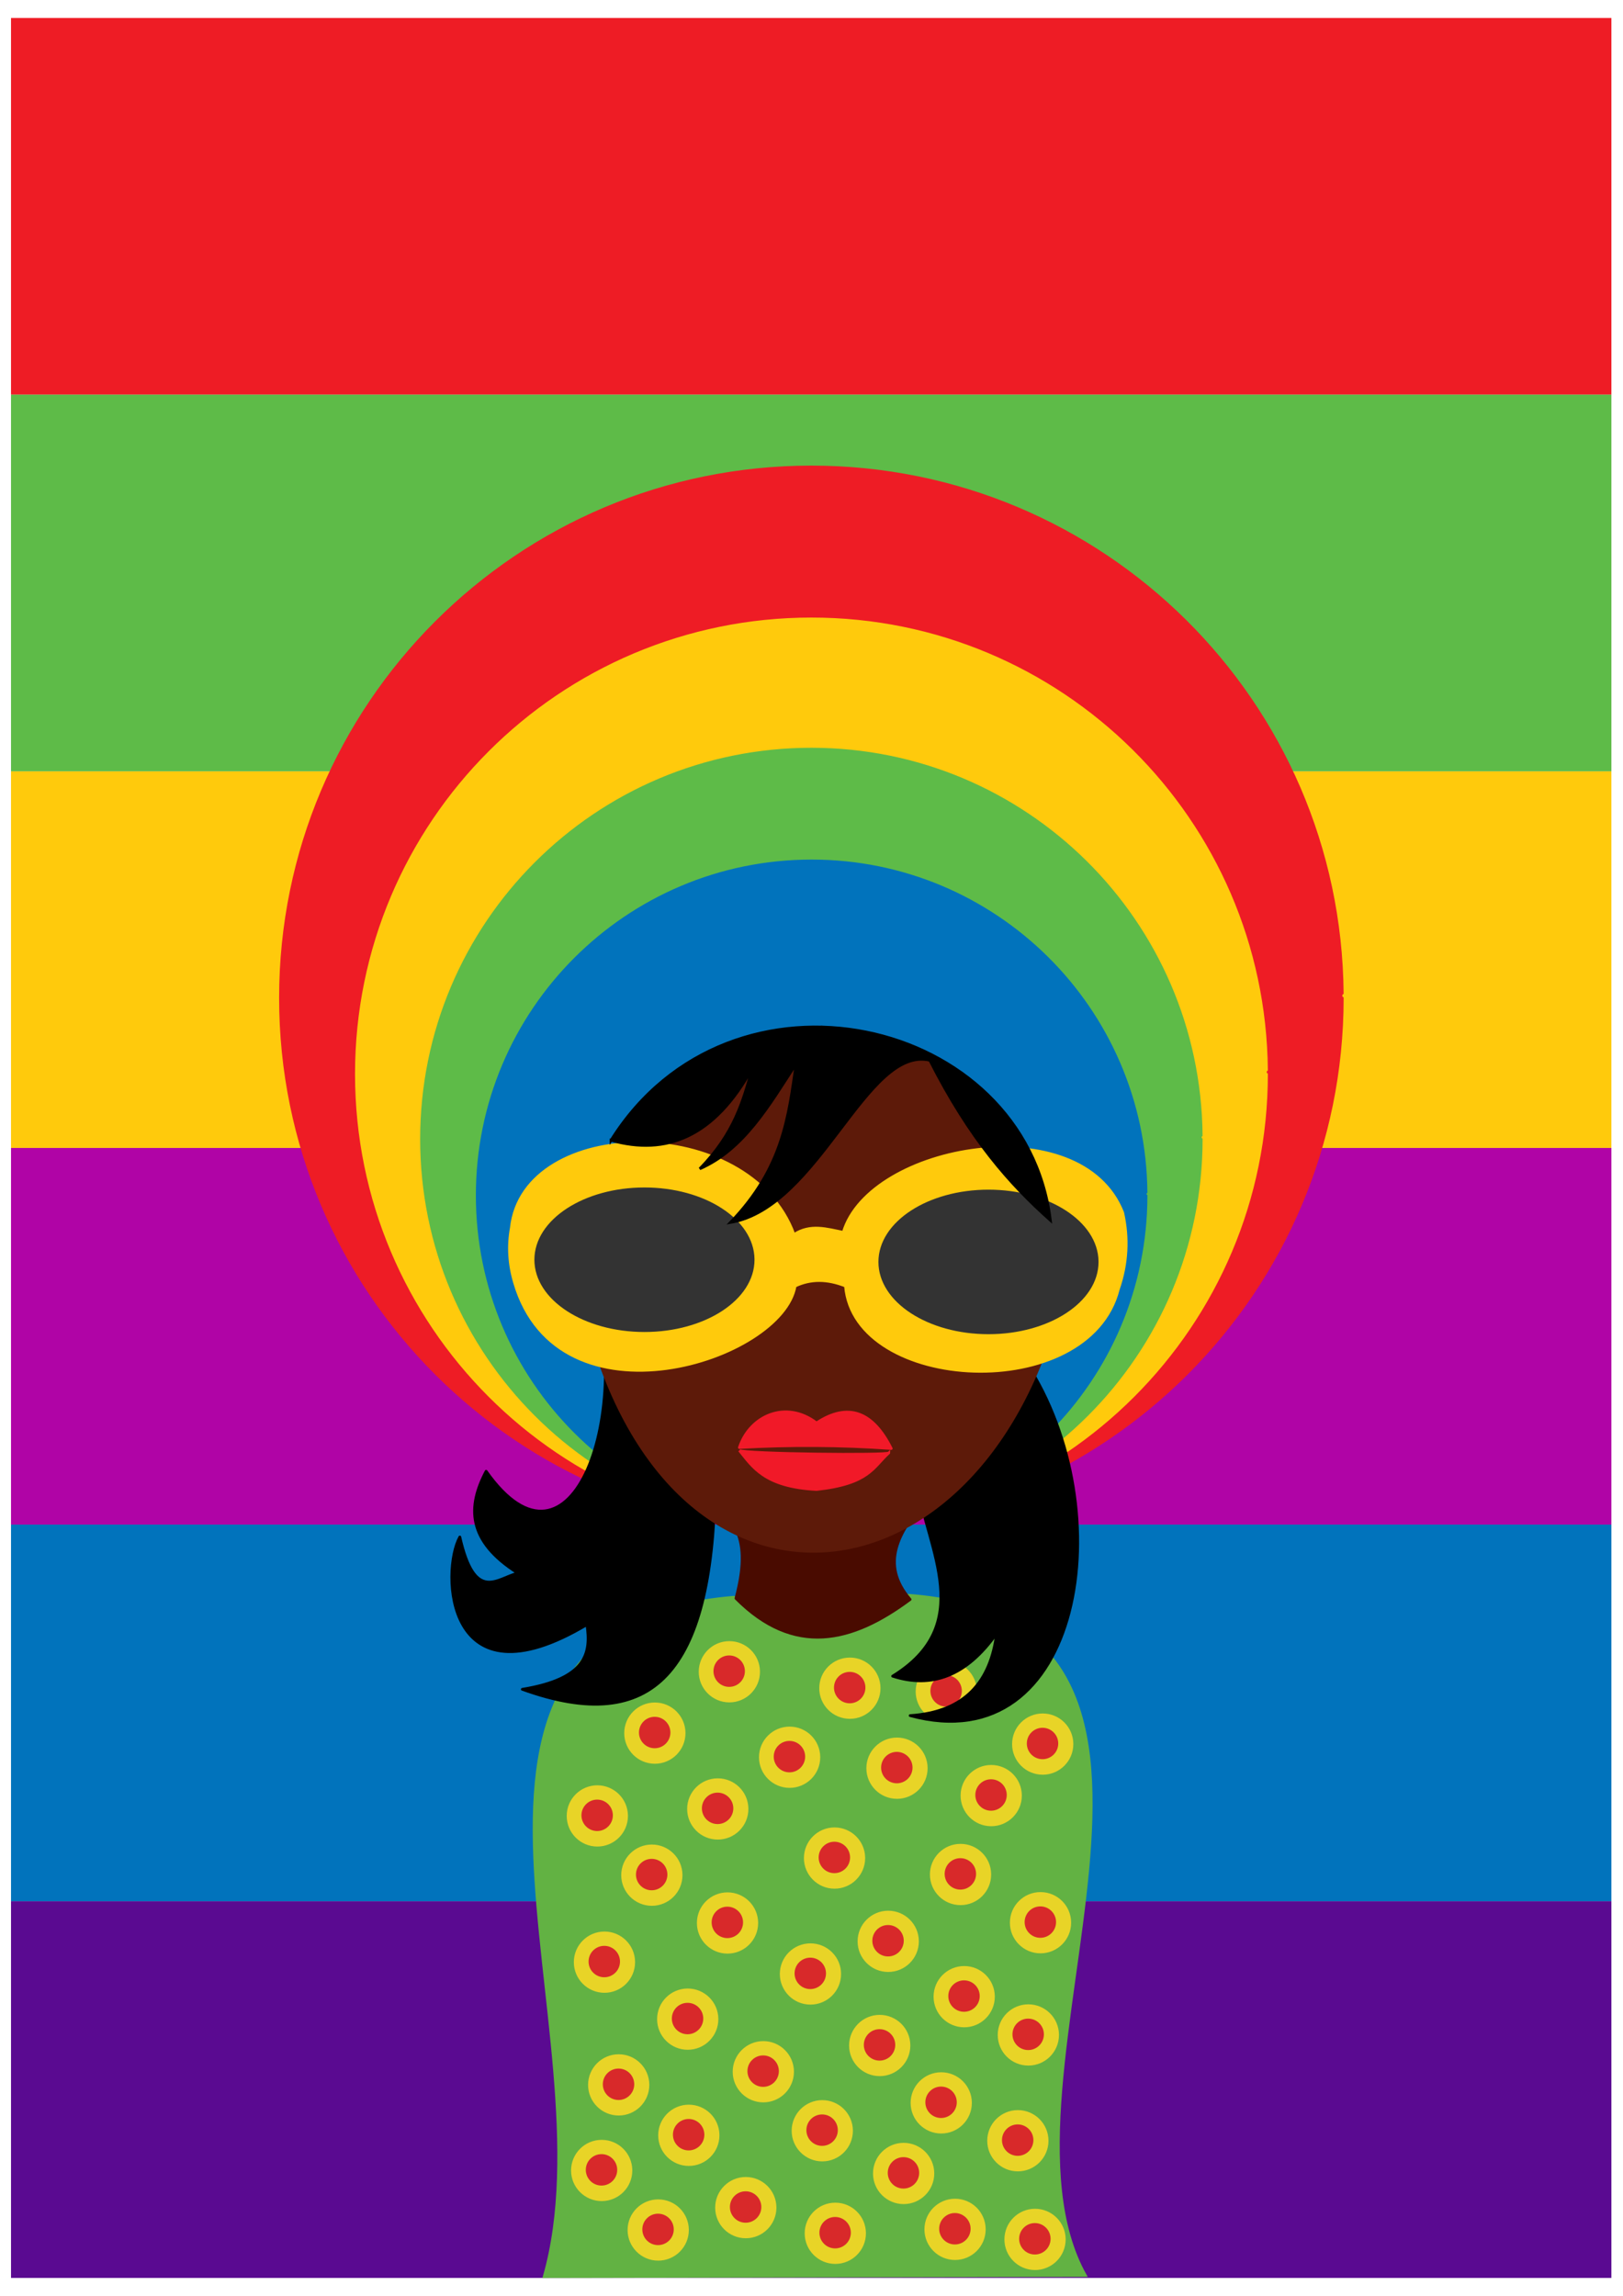 <?xml version="1.0" encoding="UTF-8" standalone="no"?>
<!-- Created with Inkscape (http://www.inkscape.org/) -->

<svg
   xmlns:dc="http://purl.org/dc/elements/1.1/"
   xmlns:cc="http://creativecommons.org/ns#"
   xmlns:rdf="http://www.w3.org/1999/02/22-rdf-syntax-ns#"
   xmlns:svg="http://www.w3.org/2000/svg"
   xmlns="http://www.w3.org/2000/svg"
   xmlns:sodipodi="http://sodipodi.sourceforge.net/DTD/sodipodi-0.dtd"
   xmlns:inkscape="http://www.inkscape.org/namespaces/inkscape"
   width="744.094"
   height="1052.362"
   id="svg2"
   version="1.1"
   inkscape:version="0.48+devel r9772"
   sodipodi:docname="donna-estate.svg">
  <defs
     id="defs4" />
  <sodipodi:namedview
     id="base"
     pagecolor="#ffffff"
     bordercolor="#666666"
     borderopacity="1.0"
     inkscape:pageopacity="0.0"
     inkscape:pageshadow="2"
     inkscape:zoom="0.66136926"
     inkscape:cx="384.89937"
     inkscape:cy="526.18109"
     inkscape:document-units="px"
     inkscape:current-layer="layer1"
     showgrid="false"
     inkscape:window-width="1440"
     inkscape:window-height="851"
     inkscape:window-x="0"
     inkscape:window-y="1"
     inkscape:window-maximized="1" />
  <g
     inkscape:label="Layer 1"
     inkscape:groupmode="layer"
     id="layer1">
    <g
       id="g4607"
       transform="translate(-0.991,0.349)">
      <g
         transform="matrix(1.142,0,0,0.82,-43.61,10.363)"
         id="g4599">
        <rect
           style="color:#000000;fill:#ee1c25;fill-opacity:1;stroke:#ee1c25;stroke-width:1px;stroke-linecap:butt;stroke-linejoin:miter;stroke-miterlimit:4;stroke-opacity:1;stroke-dasharray:none;stroke-dashoffset:0;marker:none;visibility:visible;display:inline;overflow:visible;enable-background:accumulate"
           id="rect4436"
           width="641.493"
           height="209.555"
           x="43.976"
           y="-2.515" />
        <rect
           y="418.594"
           x="43.976"
           height="209.555"
           width="641.493"
           id="rect4438"
           style="color:#000000;fill:#ffca0c;fill-opacity:1;stroke:#ffca0c;stroke-width:1px;stroke-linecap:butt;stroke-linejoin:miter;stroke-miterlimit:4;stroke-opacity:1;stroke-dasharray:none;stroke-dashoffset:0;marker:none;visibility:visible;display:inline;overflow:visible;enable-background:accumulate" />
        <rect
           style="color:#000000;fill:#5ebb48;fill-opacity:1;stroke:#5ebb48;stroke-width:1px;stroke-linecap:butt;stroke-linejoin:miter;stroke-miterlimit:4;stroke-opacity:1;stroke-dasharray:none;stroke-dashoffset:0;marker:none;visibility:visible;display:inline;overflow:visible;enable-background:accumulate"
           id="rect4440"
           width="641.493"
           height="209.555"
           x="43.976"
           y="208.04" />
        <rect
           y="839.703"
           x="43.976"
           height="209.555"
           width="641.493"
           id="rect4442"
           style="color:#000000;fill:#0173bc;fill-opacity:1;stroke:#0173bc;stroke-width:1px;stroke-linecap:butt;stroke-linejoin:miter;stroke-miterlimit:4;stroke-opacity:1;stroke-dasharray:none;stroke-dashoffset:0;marker:none;visibility:visible;display:inline;overflow:visible;enable-background:accumulate" />
        <rect
           style="color:#000000;fill:#b004a6;fill-opacity:1;stroke:#b004a6;stroke-width:1px;stroke-linecap:butt;stroke-linejoin:miter;stroke-miterlimit:4;stroke-opacity:1;stroke-dasharray:none;stroke-dashoffset:0;marker:none;visibility:visible;display:inline;overflow:visible;enable-background:accumulate"
           id="rect4444"
           width="641.493"
           height="209.555"
           x="43.976"
           y="629.149" />
        <rect
           y="1050.258"
           x="43.976"
           height="209.555"
           width="641.493"
           id="rect4446"
           style="color:#000000;fill:#5a0a91;fill-opacity:1;stroke:#5a0a91;stroke-width:1px;stroke-linecap:butt;stroke-linejoin:miter;stroke-miterlimit:4;stroke-opacity:1;stroke-dasharray:none;stroke-dashoffset:0;marker:none;visibility:visible;display:inline;overflow:visible;enable-background:accumulate" />
      </g>
      <g
         transform="matrix(0.951,0,0,0.951,87.741,-2.268)"
         id="g4476">
        <g
           id="g4448">
          <path
             transform="matrix(1.2,0,0,1.2,122.795,129.92)"
             sodipodi:open="true"
             sodipodi:end="6.2745164"
             sodipodi:start="0"
             d="m 360.952,294.267 c 0,117.821 -95.513,213.333 -213.333,213.333 -117.821,0 -213.333,-95.513 -213.333,-213.333 0,-117.821 95.513,-213.333 213.333,-213.333 117.099,0 212.31,94.389 213.325,211.484"
             sodipodi:ry="213.33333"
             sodipodi:rx="213.33333"
             sodipodi:cy="294.26694"
             sodipodi:cx="147.61905"
             id="path3421"
             style="color:#000000;fill:#ee1c25;fill-opacity:1;stroke:#ee1c25;stroke-width:1;stroke-linecap:round;stroke-linejoin:round;stroke-miterlimit:4;stroke-opacity:1;stroke-dasharray:none;stroke-dashoffset:0;marker:none;visibility:visible;display:inline;overflow:visible;enable-background:accumulate"
             sodipodi:type="arc" />
          <path
             sodipodi:type="arc"
             style="color:#000000;fill:#ffca0c;fill-opacity:1;stroke:#ffca0c;stroke-width:1;stroke-linecap:round;stroke-linejoin:round;stroke-miterlimit:4;stroke-opacity:1;stroke-dasharray:none;stroke-dashoffset:0;marker:none;visibility:visible;display:inline;overflow:visible;enable-background:accumulate"
             id="path3423"
             sodipodi:cx="147.61905"
             sodipodi:cy="294.26694"
             sodipodi:rx="213.33333"
             sodipodi:ry="213.33333"
             d="m 360.952,294.267 c 0,117.821 -95.513,213.333 -213.333,213.333 -117.821,0 -213.333,-95.513 -213.333,-213.333 0,-117.821 95.513,-213.333 213.333,-213.333 117.099,0 212.31,94.389 213.325,211.484"
             sodipodi:start="0"
             sodipodi:end="6.2745164"
             sodipodi:open="true"
             transform="matrix(1.029,0,0,1.029,148.069,216.912)" />
          <path
             transform="matrix(0.882,0,0,0.882,169.738,291.497)"
             sodipodi:open="true"
             sodipodi:end="6.2745164"
             sodipodi:start="0"
             d="m 360.952,294.267 c 0,117.821 -95.513,213.333 -213.333,213.333 -117.821,0 -213.333,-95.513 -213.333,-213.333 0,-117.821 95.513,-213.333 213.333,-213.333 117.099,0 212.31,94.389 213.325,211.484"
             sodipodi:ry="213.33333"
             sodipodi:rx="213.33333"
             sodipodi:cy="294.26694"
             sodipodi:cx="147.61905"
             id="path3425"
             style="color:#000000;fill:#5ebb48;fill-opacity:1;stroke:#5ebb48;stroke-width:1;stroke-linecap:round;stroke-linejoin:round;stroke-miterlimit:4;stroke-opacity:1;stroke-dasharray:none;stroke-dashoffset:0;marker:none;visibility:visible;display:inline;overflow:visible;enable-background:accumulate"
             sodipodi:type="arc" />
          <path
             sodipodi:type="arc"
             style="color:#000000;fill:#0173bc;fill-opacity:1;stroke:#0173bc;stroke-width:1;stroke-linecap:round;stroke-linejoin:round;stroke-miterlimit:4;stroke-opacity:1;stroke-dasharray:none;stroke-dashoffset:0;marker:none;visibility:visible;display:inline;overflow:visible;enable-background:accumulate"
             id="path3427"
             sodipodi:cx="147.61905"
             sodipodi:cy="294.26694"
             sodipodi:rx="213.33333"
             sodipodi:ry="213.33333"
             d="m 360.952,294.267 c 0,117.821 -95.513,213.333 -213.333,213.333 -117.821,0 -213.333,-95.513 -213.333,-213.333 0,-117.821 95.513,-213.333 213.333,-213.333 117.099,0 212.31,94.389 213.325,211.484"
             sodipodi:start="0"
             sodipodi:end="6.2745164"
             sodipodi:open="true"
             transform="matrix(0.757,0,0,0.757,188.316,355.444)" />
        </g>
        <path
           style="color:#000000;fill:#62b243;fill-opacity:1;stroke:#62b243;stroke-width:1.312px;stroke-linecap:butt;stroke-linejoin:miter;stroke-miterlimit:4;stroke-opacity:1;stroke-dasharray:none;stroke-dashoffset:0;marker:none;visibility:visible;display:inline;overflow:visible;enable-background:accumulate"
           d="m 171.133,1099.371 260.925,-0.528 c -53.207,-94.751 84.976,-316.357 -86.623,-328.005 -23.277,30.897 -60.742,20.353 -82.926,1.056 -168.298,14.107 -57.254,208.84 -91.377,327.477 z"
           id="path4218"
           inkscape:connector-curvature="0"
           sodipodi:nodetypes="ccccc" />
        <path
           style="color:#000000;fill:#490b00;fill-opacity:1;stroke:#490b00;stroke-width:1.312px;stroke-linecap:round;stroke-linejoin:round;stroke-miterlimit:4;stroke-opacity:1;stroke-dasharray:none;stroke-dashoffset:0;marker:none;visibility:visible;display:inline;overflow:visible;enable-background:accumulate"
           d="m 253.53,720.132 c 4.49,15.87 19.304,17.659 10.036,52.291 27.994,28.212 55.988,21.402 83.982,0.528 -14.897,-17.46 -5.022,-32.313 6.338,-47.009 z"
           id="path4216"
           inkscape:connector-curvature="0"
           sodipodi:nodetypes="ccccc" />
        <path
           style="color:#000000;fill:#000000;stroke:#000000;stroke-width:1.312;stroke-linecap:round;stroke-linejoin:round;stroke-miterlimit:4;stroke-opacity:1;stroke-dasharray:none;stroke-dashoffset:0;marker:none;visibility:visible;display:inline;overflow:visible;enable-background:accumulate"
           d="m 193.317,615.022 c 22.073,67.158 -8.887,154.625 -50.178,96.13 -8.969,16.96 -9.327,33.562 15.317,49.122 -9.965,2.424 -20.686,14.682 -27.994,-17.43 -9.102,16.237 -7.187,83.131 61.27,42.255 1.983,13.48 0.175,26.013 -31.163,31.163 63.59,22.989 91.344,-8.907 92.961,-97.187 l -26.938,-105.638 z"
           id="path3442"
           inkscape:connector-curvature="0"
           sodipodi:nodetypes="ccccccccc" />
        <g
           id="g4258"
           transform="translate(123.596,-40.142)">
          <path
             sodipodi:open="true"
             sodipodi:end="6.2745164"
             sodipodi:start="0"
             d="m 255.643,857.461 c 0,7.876 -6.385,14.261 -14.261,14.261 -7.876,0 -14.261,-6.385 -14.261,-14.261 0,-7.876 6.385,-14.261 14.261,-14.261 7.828,0 14.193,6.31 14.261,14.137"
             sodipodi:ry="14.261084"
             sodipodi:rx="14.261084"
             sodipodi:cy="857.46069"
             sodipodi:cx="241.38205"
             id="path4260"
             style="color:#000000;fill:#e8d427;fill-opacity:1;stroke:#e8d427;stroke-width:1;stroke-linecap:round;stroke-linejoin:round;stroke-miterlimit:4;stroke-opacity:1;stroke-dasharray:none;stroke-dashoffset:0;marker:none;visibility:visible;display:inline;overflow:visible;enable-background:accumulate"
             sodipodi:type="arc" />
          <path
             transform="matrix(0.513,0,0,0.513,117.47,417.29)"
             sodipodi:type="arc"
             style="color:#000000;fill:#d8292a;fill-opacity:1;stroke:#d8292a;stroke-width:1;stroke-linecap:round;stroke-linejoin:round;stroke-miterlimit:4;stroke-opacity:1;stroke-dasharray:none;stroke-dashoffset:0;marker:none;visibility:visible;display:inline;overflow:visible;enable-background:accumulate"
             id="path4262"
             sodipodi:cx="241.38205"
             sodipodi:cy="857.46069"
             sodipodi:rx="14.261084"
             sodipodi:ry="14.261084"
             d="m 255.643,857.461 c 0,7.876 -6.385,14.261 -14.261,14.261 -7.876,0 -14.261,-6.385 -14.261,-14.261 0,-7.876 6.385,-14.261 14.261,-14.261 7.828,0 14.193,6.31 14.261,14.137"
             sodipodi:start="0"
             sodipodi:end="6.2745164"
             sodipodi:open="true" />
        </g>
        <path
           style="color:#000000;fill:#000000;stroke:#000000;stroke-width:1.312px;stroke-linecap:round;stroke-linejoin:round;stroke-miterlimit:4;stroke-opacity:1;stroke-dasharray:none;stroke-dashoffset:0;marker:none;visibility:visible;display:inline;overflow:visible;enable-background:accumulate"
           d="m 350.717,716.963 c 5.655,32.62 28.607,68.206 -11.62,92.961 18.776,6.119 35.626,0.039 50.178,-20.599 -2.978,22.85 -14.841,37.859 -41.727,39.614 83.283,22.685 102.632,-98.886 55.988,-170.077 z"
           id="path4212"
           inkscape:connector-curvature="0"
           sodipodi:nodetypes="cccccc" />
        <path
           style="color:#000000;fill:#5d1a09;fill-opacity:1;stroke:#5d1a09;stroke-width:1.312px;stroke-linecap:butt;stroke-linejoin:miter;stroke-miterlimit:4;stroke-opacity:1;stroke-dasharray:none;stroke-dashoffset:0;marker:none;visibility:visible;display:inline;overflow:visible;enable-background:accumulate"
           d="m 208.91,545.839 -20.347,79.219 c 36.612,173.032 191.553,157.325 230.818,6.338 L 382.394,529.378 356.241,512.35 304.925,497.1 z"
           id="path3440"
           inkscape:connector-curvature="0"
           sodipodi:nodetypes="ccccccc" />
        <path
           style="color:#000000;fill:#ffca0c;fill-opacity:1;stroke:#ffca0c;stroke-width:1.312px;stroke-linecap:butt;stroke-linejoin:miter;stroke-miterlimit:4;stroke-opacity:1;stroke-dasharray:none;stroke-dashoffset:0;marker:none;visibility:visible;display:inline;overflow:visible;enable-background:accumulate"
           d="m 291.56,597.064 c -21.659,-59.069 -130.448,-57.25 -136.273,-3.169 -1.611,8.803 -1.03,17.606 1.585,26.409 21.271,72.22 129.096,37.437 135.216,1.585 7.395,-3.521 15.494,-3.521 24.297,0 4.226,51.528 117.258,57.484 131.519,1.585 4.265,-12.324 4.89,-24.649 2.113,-36.973 -20.071,-51.197 -122.011,-32.941 -134.688,9.507 -7.923,-1.576 -15.846,-4.132 -23.768,1.056 z"
           id="path3429"
           inkscape:connector-curvature="0"
           sodipodi:nodetypes="ccccccccc" />
        <path
           sodipodi:type="arc"
           style="color:#000000;fill:#333333;stroke:#333333;stroke-width:1;stroke-linecap:round;stroke-linejoin:round;stroke-miterlimit:4;stroke-opacity:1;stroke-dasharray:none;stroke-dashoffset:0;marker:none;visibility:visible;display:inline;overflow:visible;enable-background:accumulate"
           id="path3431"
           sodipodi:cx="222.10318"
           sodipodi:cy="621.88873"
           sodipodi:rx="52.554733"
           sodipodi:ry="34.332237"
           d="m 274.658,621.889 c 0,18.961 -23.53,34.332 -52.555,34.332 -29.025,0 -52.555,-15.371 -52.555,-34.332 0,-18.961 23.53,-34.332 52.555,-34.332 28.847,0 52.303,15.19 52.553,34.035"
           sodipodi:start="0"
           sodipodi:end="6.2745164"
           sodipodi:open="true"
           transform="translate(-2.641,-12.677)" />
        <path
           transform="translate(163.21,-11.62)"
           sodipodi:open="true"
           sodipodi:end="6.2745164"
           sodipodi:start="0"
           d="m 274.658,621.889 c 0,18.961 -23.53,34.332 -52.555,34.332 -29.025,0 -52.555,-15.371 -52.555,-34.332 0,-18.961 23.53,-34.332 52.555,-34.332 28.847,0 52.303,15.19 52.553,34.035"
           sodipodi:ry="34.332237"
           sodipodi:rx="52.554733"
           sodipodi:cy="621.88873"
           sodipodi:cx="222.10318"
           id="path3433"
           style="color:#000000;fill:#333333;stroke:#333333;stroke-width:1;stroke-linecap:round;stroke-linejoin:round;stroke-miterlimit:4;stroke-opacity:1;stroke-dasharray:none;stroke-dashoffset:0;marker:none;visibility:visible;display:inline;overflow:visible;enable-background:accumulate"
           sodipodi:type="arc" />
        <path
           style="color:#000000;fill:#000000;stroke:#000000;stroke-width:1.312px;stroke-linecap:butt;stroke-linejoin:miter;stroke-miterlimit:4;stroke-opacity:1;stroke-dasharray:none;stroke-dashoffset:0;marker:none;visibility:visible;display:inline;overflow:visible;enable-background:accumulate"
           d="m 203.352,551.64 c 26.671,7.515 49.909,-1.562 68.136,-34.86 -4.415,15.749 -8.589,31.472 -25.353,48.593 21.209,-9.282 33.432,-30.544 46.481,-50.706 -3.649,25.097 -6.163,50.123 -31.691,76.587 42.872,-7.306 65.586,-85.476 96.13,-78.172 19.367,38.206 38.734,59.868 58.101,77.115 C 402.923,491.726 261.015,459.485 203.352,551.64 z"
           id="path4214"
           inkscape:connector-curvature="0"
           sodipodi:nodetypes="cccccccc" />
        <g
           id="g4224"
           transform="translate(19.015,-49.65)">
          <path
             sodipodi:open="true"
             sodipodi:end="6.2745164"
             sodipodi:start="0"
             d="m 255.643,857.461 c 0,7.876 -6.385,14.261 -14.261,14.261 -7.876,0 -14.261,-6.385 -14.261,-14.261 0,-7.876 6.385,-14.261 14.261,-14.261 7.828,0 14.193,6.31 14.261,14.137"
             sodipodi:ry="14.261084"
             sodipodi:rx="14.261084"
             sodipodi:cy="857.46069"
             sodipodi:cx="241.38205"
             id="path4220"
             style="color:#000000;fill:#e8d427;fill-opacity:1;stroke:#e8d427;stroke-width:1;stroke-linecap:round;stroke-linejoin:round;stroke-miterlimit:4;stroke-opacity:1;stroke-dasharray:none;stroke-dashoffset:0;marker:none;visibility:visible;display:inline;overflow:visible;enable-background:accumulate"
             sodipodi:type="arc" />
          <path
             transform="matrix(0.513,0,0,0.513,117.47,417.29)"
             sodipodi:type="arc"
             style="color:#000000;fill:#d8292a;fill-opacity:1;stroke:#d8292a;stroke-width:1;stroke-linecap:round;stroke-linejoin:round;stroke-miterlimit:4;stroke-opacity:1;stroke-dasharray:none;stroke-dashoffset:0;marker:none;visibility:visible;display:inline;overflow:visible;enable-background:accumulate"
             id="path4222"
             sodipodi:cx="241.38205"
             sodipodi:cy="857.46069"
             sodipodi:rx="14.261084"
             sodipodi:ry="14.261084"
             d="m 255.643,857.461 c 0,7.876 -6.385,14.261 -14.261,14.261 -7.876,0 -14.261,-6.385 -14.261,-14.261 0,-7.876 6.385,-14.261 14.261,-14.261 7.828,0 14.193,6.31 14.261,14.137"
             sodipodi:start="0"
             sodipodi:end="6.2745164"
             sodipodi:open="true" />
        </g>
        <g
           transform="translate(-16.902,-20.071)"
           id="g4228">
          <path
             sodipodi:type="arc"
             style="color:#000000;fill:#e8d427;fill-opacity:1;stroke:#e8d427;stroke-width:1;stroke-linecap:round;stroke-linejoin:round;stroke-miterlimit:4;stroke-opacity:1;stroke-dasharray:none;stroke-dashoffset:0;marker:none;visibility:visible;display:inline;overflow:visible;enable-background:accumulate"
             id="path4230"
             sodipodi:cx="241.38205"
             sodipodi:cy="857.46069"
             sodipodi:rx="14.261084"
             sodipodi:ry="14.261084"
             d="m 255.643,857.461 c 0,7.876 -6.385,14.261 -14.261,14.261 -7.876,0 -14.261,-6.385 -14.261,-14.261 0,-7.876 6.385,-14.261 14.261,-14.261 7.828,0 14.193,6.31 14.261,14.137"
             sodipodi:start="0"
             sodipodi:end="6.2745164"
             sodipodi:open="true" />
          <path
             sodipodi:open="true"
             sodipodi:end="6.2745164"
             sodipodi:start="0"
             d="m 255.643,857.461 c 0,7.876 -6.385,14.261 -14.261,14.261 -7.876,0 -14.261,-6.385 -14.261,-14.261 0,-7.876 6.385,-14.261 14.261,-14.261 7.828,0 14.193,6.31 14.261,14.137"
             sodipodi:ry="14.261084"
             sodipodi:rx="14.261084"
             sodipodi:cy="857.46069"
             sodipodi:cx="241.38205"
             id="path4232"
             style="color:#000000;fill:#d8292a;fill-opacity:1;stroke:#d8292a;stroke-width:1;stroke-linecap:round;stroke-linejoin:round;stroke-miterlimit:4;stroke-opacity:1;stroke-dasharray:none;stroke-dashoffset:0;marker:none;visibility:visible;display:inline;overflow:visible;enable-background:accumulate"
             sodipodi:type="arc"
             transform="matrix(0.513,0,0,0.513,117.47,417.29)" />
        </g>
        <g
           id="g4234"
           transform="translate(-44.636,19.837)">
          <path
             sodipodi:open="true"
             sodipodi:end="6.2745164"
             sodipodi:start="0"
             d="m 255.643,857.461 c 0,7.876 -6.385,14.261 -14.261,14.261 -7.876,0 -14.261,-6.385 -14.261,-14.261 0,-7.876 6.385,-14.261 14.261,-14.261 7.828,0 14.193,6.31 14.261,14.137"
             sodipodi:ry="14.261084"
             sodipodi:rx="14.261084"
             sodipodi:cy="857.46069"
             sodipodi:cx="241.38205"
             id="path4236"
             style="color:#000000;fill:#e8d427;fill-opacity:1;stroke:#e8d427;stroke-width:1;stroke-linecap:round;stroke-linejoin:round;stroke-miterlimit:4;stroke-opacity:1;stroke-dasharray:none;stroke-dashoffset:0;marker:none;visibility:visible;display:inline;overflow:visible;enable-background:accumulate"
             sodipodi:type="arc" />
          <path
             transform="matrix(0.513,0,0,0.513,117.47,417.29)"
             sodipodi:type="arc"
             style="color:#000000;fill:#d8292a;fill-opacity:1;stroke:#d8292a;stroke-width:1;stroke-linecap:round;stroke-linejoin:round;stroke-miterlimit:4;stroke-opacity:1;stroke-dasharray:none;stroke-dashoffset:0;marker:none;visibility:visible;display:inline;overflow:visible;enable-background:accumulate"
             id="path4238"
             sodipodi:cx="241.38205"
             sodipodi:cy="857.46069"
             sodipodi:rx="14.261084"
             sodipodi:ry="14.261084"
             d="m 255.643,857.461 c 0,7.876 -6.385,14.261 -14.261,14.261 -7.876,0 -14.261,-6.385 -14.261,-14.261 0,-7.876 6.385,-14.261 14.261,-14.261 7.828,0 14.193,6.31 14.261,14.137"
             sodipodi:start="0"
             sodipodi:end="6.2745164"
             sodipodi:open="true" />
        </g>
        <g
           transform="translate(13.43,16.476)"
           id="g4240">
          <path
             sodipodi:type="arc"
             style="color:#000000;fill:#e8d427;fill-opacity:1;stroke:#e8d427;stroke-width:1;stroke-linecap:round;stroke-linejoin:round;stroke-miterlimit:4;stroke-opacity:1;stroke-dasharray:none;stroke-dashoffset:0;marker:none;visibility:visible;display:inline;overflow:visible;enable-background:accumulate"
             id="path4242"
             sodipodi:cx="241.38205"
             sodipodi:cy="857.46069"
             sodipodi:rx="14.261084"
             sodipodi:ry="14.261084"
             d="m 255.643,857.461 c 0,7.876 -6.385,14.261 -14.261,14.261 -7.876,0 -14.261,-6.385 -14.261,-14.261 0,-7.876 6.385,-14.261 14.261,-14.261 7.828,0 14.193,6.31 14.261,14.137"
             sodipodi:start="0"
             sodipodi:end="6.2745164"
             sodipodi:open="true" />
          <path
             sodipodi:open="true"
             sodipodi:end="6.2745164"
             sodipodi:start="0"
             d="m 255.643,857.461 c 0,7.876 -6.385,14.261 -14.261,14.261 -7.876,0 -14.261,-6.385 -14.261,-14.261 0,-7.876 6.385,-14.261 14.261,-14.261 7.828,0 14.193,6.31 14.261,14.137"
             sodipodi:ry="14.261084"
             sodipodi:rx="14.261084"
             sodipodi:cy="857.46069"
             sodipodi:cx="241.38205"
             id="path4244"
             style="color:#000000;fill:#d8292a;fill-opacity:1;stroke:#d8292a;stroke-width:1;stroke-linecap:round;stroke-linejoin:round;stroke-miterlimit:4;stroke-opacity:1;stroke-dasharray:none;stroke-dashoffset:0;marker:none;visibility:visible;display:inline;overflow:visible;enable-background:accumulate"
             sodipodi:type="arc"
             transform="matrix(0.513,0,0,0.513,117.47,417.29)" />
        </g>
        <g
           id="g4246"
           transform="translate(48.065,-8.451)">
          <path
             sodipodi:open="true"
             sodipodi:end="6.2745164"
             sodipodi:start="0"
             d="m 255.643,857.461 c 0,7.876 -6.385,14.261 -14.261,14.261 -7.876,0 -14.261,-6.385 -14.261,-14.261 0,-7.876 6.385,-14.261 14.261,-14.261 7.828,0 14.193,6.31 14.261,14.137"
             sodipodi:ry="14.261084"
             sodipodi:rx="14.261084"
             sodipodi:cy="857.46069"
             sodipodi:cx="241.38205"
             id="path4248"
             style="color:#000000;fill:#e8d427;fill-opacity:1;stroke:#e8d427;stroke-width:1;stroke-linecap:round;stroke-linejoin:round;stroke-miterlimit:4;stroke-opacity:1;stroke-dasharray:none;stroke-dashoffset:0;marker:none;visibility:visible;display:inline;overflow:visible;enable-background:accumulate"
             sodipodi:type="arc" />
          <path
             transform="matrix(0.513,0,0,0.513,117.47,417.29)"
             sodipodi:type="arc"
             style="color:#000000;fill:#d8292a;fill-opacity:1;stroke:#d8292a;stroke-width:1;stroke-linecap:round;stroke-linejoin:round;stroke-miterlimit:4;stroke-opacity:1;stroke-dasharray:none;stroke-dashoffset:0;marker:none;visibility:visible;display:inline;overflow:visible;enable-background:accumulate"
             id="path4250"
             sodipodi:cx="241.38205"
             sodipodi:cy="857.46069"
             sodipodi:rx="14.261084"
             sodipodi:ry="14.261084"
             d="m 255.643,857.461 c 0,7.876 -6.385,14.261 -14.261,14.261 -7.876,0 -14.261,-6.385 -14.261,-14.261 0,-7.876 6.385,-14.261 14.261,-14.261 7.828,0 14.193,6.31 14.261,14.137"
             sodipodi:start="0"
             sodipodi:end="6.2745164"
             sodipodi:open="true" />
        </g>
        <g
           transform="translate(77.115,-41.727)"
           id="g4252">
          <path
             sodipodi:type="arc"
             style="color:#000000;fill:#e8d427;fill-opacity:1;stroke:#e8d427;stroke-width:1;stroke-linecap:round;stroke-linejoin:round;stroke-miterlimit:4;stroke-opacity:1;stroke-dasharray:none;stroke-dashoffset:0;marker:none;visibility:visible;display:inline;overflow:visible;enable-background:accumulate"
             id="path4254"
             sodipodi:cx="241.38205"
             sodipodi:cy="857.46069"
             sodipodi:rx="14.261084"
             sodipodi:ry="14.261084"
             d="m 255.643,857.461 c 0,7.876 -6.385,14.261 -14.261,14.261 -7.876,0 -14.261,-6.385 -14.261,-14.261 0,-7.876 6.385,-14.261 14.261,-14.261 7.828,0 14.193,6.31 14.261,14.137"
             sodipodi:start="0"
             sodipodi:end="6.2745164"
             sodipodi:open="true" />
          <path
             sodipodi:open="true"
             sodipodi:end="6.2745164"
             sodipodi:start="0"
             d="m 255.643,857.461 c 0,7.876 -6.385,14.261 -14.261,14.261 -7.876,0 -14.261,-6.385 -14.261,-14.261 0,-7.876 6.385,-14.261 14.261,-14.261 7.828,0 14.193,6.31 14.261,14.137"
             sodipodi:ry="14.261084"
             sodipodi:rx="14.261084"
             sodipodi:cy="857.46069"
             sodipodi:cx="241.38205"
             id="path4256"
             style="color:#000000;fill:#d8292a;fill-opacity:1;stroke:#d8292a;stroke-width:1;stroke-linecap:round;stroke-linejoin:round;stroke-miterlimit:4;stroke-opacity:1;stroke-dasharray:none;stroke-dashoffset:0;marker:none;visibility:visible;display:inline;overflow:visible;enable-background:accumulate"
             sodipodi:type="arc"
             transform="matrix(0.513,0,0,0.513,117.47,417.29)" />
        </g>
        <g
           transform="translate(99.828,-3.169)"
           id="g4264">
          <path
             sodipodi:type="arc"
             style="color:#000000;fill:#e8d427;fill-opacity:1;stroke:#e8d427;stroke-width:1;stroke-linecap:round;stroke-linejoin:round;stroke-miterlimit:4;stroke-opacity:1;stroke-dasharray:none;stroke-dashoffset:0;marker:none;visibility:visible;display:inline;overflow:visible;enable-background:accumulate"
             id="path4266"
             sodipodi:cx="241.38205"
             sodipodi:cy="857.46069"
             sodipodi:rx="14.261084"
             sodipodi:ry="14.261084"
             d="m 255.643,857.461 c 0,7.876 -6.385,14.261 -14.261,14.261 -7.876,0 -14.261,-6.385 -14.261,-14.261 0,-7.876 6.385,-14.261 14.261,-14.261 7.828,0 14.193,6.31 14.261,14.137"
             sodipodi:start="0"
             sodipodi:end="6.2745164"
             sodipodi:open="true" />
          <path
             sodipodi:open="true"
             sodipodi:end="6.2745164"
             sodipodi:start="0"
             d="m 255.643,857.461 c 0,7.876 -6.385,14.261 -14.261,14.261 -7.876,0 -14.261,-6.385 -14.261,-14.261 0,-7.876 6.385,-14.261 14.261,-14.261 7.828,0 14.193,6.31 14.261,14.137"
             sodipodi:ry="14.261084"
             sodipodi:rx="14.261084"
             sodipodi:cy="857.46069"
             sodipodi:cx="241.38205"
             id="path4268"
             style="color:#000000;fill:#d8292a;fill-opacity:1;stroke:#d8292a;stroke-width:1;stroke-linecap:round;stroke-linejoin:round;stroke-miterlimit:4;stroke-opacity:1;stroke-dasharray:none;stroke-dashoffset:0;marker:none;visibility:visible;display:inline;overflow:visible;enable-background:accumulate"
             sodipodi:type="arc"
             transform="matrix(0.513,0,0,0.513,117.47,417.29)" />
        </g>
        <g
           id="g4270"
           transform="translate(69.721,40.142)">
          <path
             sodipodi:open="true"
             sodipodi:end="6.2745164"
             sodipodi:start="0"
             d="m 255.643,857.461 c 0,7.876 -6.385,14.261 -14.261,14.261 -7.876,0 -14.261,-6.385 -14.261,-14.261 0,-7.876 6.385,-14.261 14.261,-14.261 7.828,0 14.193,6.31 14.261,14.137"
             sodipodi:ry="14.261084"
             sodipodi:rx="14.261084"
             sodipodi:cy="857.46069"
             sodipodi:cx="241.38205"
             id="path4272"
             style="color:#000000;fill:#e8d427;fill-opacity:1;stroke:#e8d427;stroke-width:1;stroke-linecap:round;stroke-linejoin:round;stroke-miterlimit:4;stroke-opacity:1;stroke-dasharray:none;stroke-dashoffset:0;marker:none;visibility:visible;display:inline;overflow:visible;enable-background:accumulate"
             sodipodi:type="arc" />
          <path
             transform="matrix(0.513,0,0,0.513,117.47,417.29)"
             sodipodi:type="arc"
             style="color:#000000;fill:#d8292a;fill-opacity:1;stroke:#d8292a;stroke-width:1;stroke-linecap:round;stroke-linejoin:round;stroke-miterlimit:4;stroke-opacity:1;stroke-dasharray:none;stroke-dashoffset:0;marker:none;visibility:visible;display:inline;overflow:visible;enable-background:accumulate"
             id="path4274"
             sodipodi:cx="241.38205"
             sodipodi:cy="857.46069"
             sodipodi:rx="14.261084"
             sodipodi:ry="14.261084"
             d="m 255.643,857.461 c 0,7.876 -6.385,14.261 -14.261,14.261 -7.876,0 -14.261,-6.385 -14.261,-14.261 0,-7.876 6.385,-14.261 14.261,-14.261 7.828,0 14.193,6.31 14.261,14.137"
             sodipodi:start="0"
             sodipodi:end="6.2745164"
             sodipodi:open="true" />
        </g>
        <g
           transform="translate(18.129,71.441)"
           id="g4276">
          <path
             sodipodi:type="arc"
             style="color:#000000;fill:#e8d427;fill-opacity:1;stroke:#e8d427;stroke-width:1;stroke-linecap:round;stroke-linejoin:round;stroke-miterlimit:4;stroke-opacity:1;stroke-dasharray:none;stroke-dashoffset:0;marker:none;visibility:visible;display:inline;overflow:visible;enable-background:accumulate"
             id="path4278"
             sodipodi:cx="241.38205"
             sodipodi:cy="857.46069"
             sodipodi:rx="14.261084"
             sodipodi:ry="14.261084"
             d="m 255.643,857.461 c 0,7.876 -6.385,14.261 -14.261,14.261 -7.876,0 -14.261,-6.385 -14.261,-14.261 0,-7.876 6.385,-14.261 14.261,-14.261 7.828,0 14.193,6.31 14.261,14.137"
             sodipodi:start="0"
             sodipodi:end="6.2745164"
             sodipodi:open="true" />
          <path
             sodipodi:open="true"
             sodipodi:end="6.2745164"
             sodipodi:start="0"
             d="m 255.643,857.461 c 0,7.876 -6.385,14.261 -14.261,14.261 -7.876,0 -14.261,-6.385 -14.261,-14.261 0,-7.876 6.385,-14.261 14.261,-14.261 7.828,0 14.193,6.31 14.261,14.137"
             sodipodi:ry="14.261084"
             sodipodi:rx="14.261084"
             sodipodi:cy="857.46069"
             sodipodi:cx="241.38205"
             id="path4280"
             style="color:#000000;fill:#d8292a;fill-opacity:1;stroke:#d8292a;stroke-width:1;stroke-linecap:round;stroke-linejoin:round;stroke-miterlimit:4;stroke-opacity:1;stroke-dasharray:none;stroke-dashoffset:0;marker:none;visibility:visible;display:inline;overflow:visible;enable-background:accumulate"
             sodipodi:type="arc"
             transform="matrix(0.513,0,0,0.513,117.47,417.29)" />
        </g>
        <g
           id="g4282"
           transform="translate(-1.056,117.786)">
          <path
             sodipodi:open="true"
             sodipodi:end="6.2745164"
             sodipodi:start="0"
             d="m 255.643,857.461 c 0,7.876 -6.385,14.261 -14.261,14.261 -7.876,0 -14.261,-6.385 -14.261,-14.261 0,-7.876 6.385,-14.261 14.261,-14.261 7.828,0 14.193,6.31 14.261,14.137"
             sodipodi:ry="14.261084"
             sodipodi:rx="14.261084"
             sodipodi:cy="857.46069"
             sodipodi:cx="241.38205"
             id="path4284"
             style="color:#000000;fill:#e8d427;fill-opacity:1;stroke:#e8d427;stroke-width:1;stroke-linecap:round;stroke-linejoin:round;stroke-miterlimit:4;stroke-opacity:1;stroke-dasharray:none;stroke-dashoffset:0;marker:none;visibility:visible;display:inline;overflow:visible;enable-background:accumulate"
             sodipodi:type="arc" />
          <path
             transform="matrix(0.513,0,0,0.513,117.47,417.29)"
             sodipodi:type="arc"
             style="color:#000000;fill:#d8292a;fill-opacity:1;stroke:#d8292a;stroke-width:1;stroke-linecap:round;stroke-linejoin:round;stroke-miterlimit:4;stroke-opacity:1;stroke-dasharray:none;stroke-dashoffset:0;marker:none;visibility:visible;display:inline;overflow:visible;enable-background:accumulate"
             id="path4286"
             sodipodi:cx="241.38205"
             sodipodi:cy="857.46069"
             sodipodi:rx="14.261084"
             sodipodi:ry="14.261084"
             d="m 255.643,857.461 c 0,7.876 -6.385,14.261 -14.261,14.261 -7.876,0 -14.261,-6.385 -14.261,-14.261 0,-7.876 6.385,-14.261 14.261,-14.261 7.828,0 14.193,6.31 14.261,14.137"
             sodipodi:start="0"
             sodipodi:end="6.2745164"
             sodipodi:open="true" />
        </g>
        <g
           transform="translate(-34.332,149.477)"
           id="g4288">
          <path
             sodipodi:type="arc"
             style="color:#000000;fill:#e8d427;fill-opacity:1;stroke:#e8d427;stroke-width:1;stroke-linecap:round;stroke-linejoin:round;stroke-miterlimit:4;stroke-opacity:1;stroke-dasharray:none;stroke-dashoffset:0;marker:none;visibility:visible;display:inline;overflow:visible;enable-background:accumulate"
             id="path4290"
             sodipodi:cx="241.38205"
             sodipodi:cy="857.46069"
             sodipodi:rx="14.261084"
             sodipodi:ry="14.261084"
             d="m 255.643,857.461 c 0,7.876 -6.385,14.261 -14.261,14.261 -7.876,0 -14.261,-6.385 -14.261,-14.261 0,-7.876 6.385,-14.261 14.261,-14.261 7.828,0 14.193,6.31 14.261,14.137"
             sodipodi:start="0"
             sodipodi:end="6.2745164"
             sodipodi:open="true" />
          <path
             sodipodi:open="true"
             sodipodi:end="6.2745164"
             sodipodi:start="0"
             d="m 255.643,857.461 c 0,7.876 -6.385,14.261 -14.261,14.261 -7.876,0 -14.261,-6.385 -14.261,-14.261 0,-7.876 6.385,-14.261 14.261,-14.261 7.828,0 14.193,6.31 14.261,14.137"
             sodipodi:ry="14.261084"
             sodipodi:rx="14.261084"
             sodipodi:cy="857.46069"
             sodipodi:cx="241.38205"
             id="path4292"
             style="color:#000000;fill:#d8292a;fill-opacity:1;stroke:#d8292a;stroke-width:1;stroke-linecap:round;stroke-linejoin:round;stroke-miterlimit:4;stroke-opacity:1;stroke-dasharray:none;stroke-dashoffset:0;marker:none;visibility:visible;display:inline;overflow:visible;enable-background:accumulate"
             sodipodi:type="arc"
             transform="matrix(0.513,0,0,0.513,117.47,417.29)" />
        </g>
        <g
           id="g4294"
           transform="translate(-18.351,48.393)">
          <path
             sodipodi:open="true"
             sodipodi:end="6.2745164"
             sodipodi:start="0"
             d="m 255.643,857.461 c 0,7.876 -6.385,14.261 -14.261,14.261 -7.876,0 -14.261,-6.385 -14.261,-14.261 0,-7.876 6.385,-14.261 14.261,-14.261 7.828,0 14.193,6.31 14.261,14.137"
             sodipodi:ry="14.261084"
             sodipodi:rx="14.261084"
             sodipodi:cy="857.46069"
             sodipodi:cx="241.38205"
             id="path4296"
             style="color:#000000;fill:#e8d427;fill-opacity:1;stroke:#e8d427;stroke-width:1;stroke-linecap:round;stroke-linejoin:round;stroke-miterlimit:4;stroke-opacity:1;stroke-dasharray:none;stroke-dashoffset:0;marker:none;visibility:visible;display:inline;overflow:visible;enable-background:accumulate"
             sodipodi:type="arc" />
          <path
             transform="matrix(0.513,0,0,0.513,117.47,417.29)"
             sodipodi:type="arc"
             style="color:#000000;fill:#d8292a;fill-opacity:1;stroke:#d8292a;stroke-width:1;stroke-linecap:round;stroke-linejoin:round;stroke-miterlimit:4;stroke-opacity:1;stroke-dasharray:none;stroke-dashoffset:0;marker:none;visibility:visible;display:inline;overflow:visible;enable-background:accumulate"
             id="path4298"
             sodipodi:cx="241.38205"
             sodipodi:cy="857.46069"
             sodipodi:rx="14.261084"
             sodipodi:ry="14.261084"
             d="m 255.643,857.461 c 0,7.876 -6.385,14.261 -14.261,14.261 -7.876,0 -14.261,-6.385 -14.261,-14.261 0,-7.876 6.385,-14.261 14.261,-14.261 7.828,0 14.193,6.31 14.261,14.137"
             sodipodi:start="0"
             sodipodi:end="6.2745164"
             sodipodi:open="true" />
        </g>
        <g
           transform="translate(-41.199,90.32)"
           id="g4300">
          <path
             sodipodi:type="arc"
             style="color:#000000;fill:#e8d427;fill-opacity:1;stroke:#e8d427;stroke-width:1;stroke-linecap:round;stroke-linejoin:round;stroke-miterlimit:4;stroke-opacity:1;stroke-dasharray:none;stroke-dashoffset:0;marker:none;visibility:visible;display:inline;overflow:visible;enable-background:accumulate"
             id="path4302"
             sodipodi:cx="241.38205"
             sodipodi:cy="857.46069"
             sodipodi:rx="14.261084"
             sodipodi:ry="14.261084"
             d="m 255.643,857.461 c 0,7.876 -6.385,14.261 -14.261,14.261 -7.876,0 -14.261,-6.385 -14.261,-14.261 0,-7.876 6.385,-14.261 14.261,-14.261 7.828,0 14.193,6.31 14.261,14.137"
             sodipodi:start="0"
             sodipodi:end="6.2745164"
             sodipodi:open="true" />
          <path
             sodipodi:open="true"
             sodipodi:end="6.2745164"
             sodipodi:start="0"
             d="m 255.643,857.461 c 0,7.876 -6.385,14.261 -14.261,14.261 -7.876,0 -14.261,-6.385 -14.261,-14.261 0,-7.876 6.385,-14.261 14.261,-14.261 7.828,0 14.193,6.31 14.261,14.137"
             sodipodi:ry="14.261084"
             sodipodi:rx="14.261084"
             sodipodi:cy="857.46069"
             sodipodi:cx="241.38205"
             id="path4304"
             style="color:#000000;fill:#d8292a;fill-opacity:1;stroke:#d8292a;stroke-width:1;stroke-linecap:round;stroke-linejoin:round;stroke-miterlimit:4;stroke-opacity:1;stroke-dasharray:none;stroke-dashoffset:0;marker:none;visibility:visible;display:inline;overflow:visible;enable-background:accumulate"
             sodipodi:type="arc"
             transform="matrix(0.513,0,0,0.513,117.47,417.29)" />
        </g>
        <g
           id="g4306"
           transform="translate(-42.536,190.723)">
          <path
             sodipodi:open="true"
             sodipodi:end="6.2745164"
             sodipodi:start="0"
             d="m 255.643,857.461 c 0,7.876 -6.385,14.261 -14.261,14.261 -7.876,0 -14.261,-6.385 -14.261,-14.261 0,-7.876 6.385,-14.261 14.261,-14.261 7.828,0 14.193,6.31 14.261,14.137"
             sodipodi:ry="14.261084"
             sodipodi:rx="14.261084"
             sodipodi:cy="857.46069"
             sodipodi:cx="241.38205"
             id="path4308"
             style="color:#000000;fill:#e8d427;fill-opacity:1;stroke:#e8d427;stroke-width:1;stroke-linecap:round;stroke-linejoin:round;stroke-miterlimit:4;stroke-opacity:1;stroke-dasharray:none;stroke-dashoffset:0;marker:none;visibility:visible;display:inline;overflow:visible;enable-background:accumulate"
             sodipodi:type="arc" />
          <path
             transform="matrix(0.513,0,0,0.513,117.47,417.29)"
             sodipodi:type="arc"
             style="color:#000000;fill:#d8292a;fill-opacity:1;stroke:#d8292a;stroke-width:1;stroke-linecap:round;stroke-linejoin:round;stroke-miterlimit:4;stroke-opacity:1;stroke-dasharray:none;stroke-dashoffset:0;marker:none;visibility:visible;display:inline;overflow:visible;enable-background:accumulate"
             id="path4310"
             sodipodi:cx="241.38205"
             sodipodi:cy="857.46069"
             sodipodi:rx="14.261084"
             sodipodi:ry="14.261084"
             d="m 255.643,857.461 c 0,7.876 -6.385,14.261 -14.261,14.261 -7.876,0 -14.261,-6.385 -14.261,-14.261 0,-7.876 6.385,-14.261 14.261,-14.261 7.828,0 14.193,6.31 14.261,14.137"
             sodipodi:start="0"
             sodipodi:end="6.2745164"
             sodipodi:open="true" />
        </g>
        <g
           transform="translate(-0.528,173.774)"
           id="g4312">
          <path
             sodipodi:type="arc"
             style="color:#000000;fill:#e8d427;fill-opacity:1;stroke:#e8d427;stroke-width:1;stroke-linecap:round;stroke-linejoin:round;stroke-miterlimit:4;stroke-opacity:1;stroke-dasharray:none;stroke-dashoffset:0;marker:none;visibility:visible;display:inline;overflow:visible;enable-background:accumulate"
             id="path4314"
             sodipodi:cx="241.38205"
             sodipodi:cy="857.46069"
             sodipodi:rx="14.261084"
             sodipodi:ry="14.261084"
             d="m 255.643,857.461 c 0,7.876 -6.385,14.261 -14.261,14.261 -7.876,0 -14.261,-6.385 -14.261,-14.261 0,-7.876 6.385,-14.261 14.261,-14.261 7.828,0 14.193,6.31 14.261,14.137"
             sodipodi:start="0"
             sodipodi:end="6.2745164"
             sodipodi:open="true" />
          <path
             sodipodi:open="true"
             sodipodi:end="6.2745164"
             sodipodi:start="0"
             d="m 255.643,857.461 c 0,7.876 -6.385,14.261 -14.261,14.261 -7.876,0 -14.261,-6.385 -14.261,-14.261 0,-7.876 6.385,-14.261 14.261,-14.261 7.828,0 14.193,6.31 14.261,14.137"
             sodipodi:ry="14.261084"
             sodipodi:rx="14.261084"
             sodipodi:cy="857.46069"
             sodipodi:cx="241.38205"
             id="path4316"
             style="color:#000000;fill:#d8292a;fill-opacity:1;stroke:#d8292a;stroke-width:1;stroke-linecap:round;stroke-linejoin:round;stroke-miterlimit:4;stroke-opacity:1;stroke-dasharray:none;stroke-dashoffset:0;marker:none;visibility:visible;display:inline;overflow:visible;enable-background:accumulate"
             sodipodi:type="arc"
             transform="matrix(0.513,0,0,0.513,117.47,417.29)" />
        </g>
        <g
           id="g4318"
           transform="translate(35.389,143.139)">
          <path
             sodipodi:open="true"
             sodipodi:end="6.2745164"
             sodipodi:start="0"
             d="m 255.643,857.461 c 0,7.876 -6.385,14.261 -14.261,14.261 -7.876,0 -14.261,-6.385 -14.261,-14.261 0,-7.876 6.385,-14.261 14.261,-14.261 7.828,0 14.193,6.31 14.261,14.137"
             sodipodi:ry="14.261084"
             sodipodi:rx="14.261084"
             sodipodi:cy="857.46069"
             sodipodi:cx="241.38205"
             id="path4320"
             style="color:#000000;fill:#e8d427;fill-opacity:1;stroke:#e8d427;stroke-width:1;stroke-linecap:round;stroke-linejoin:round;stroke-miterlimit:4;stroke-opacity:1;stroke-dasharray:none;stroke-dashoffset:0;marker:none;visibility:visible;display:inline;overflow:visible;enable-background:accumulate"
             sodipodi:type="arc" />
          <path
             transform="matrix(0.513,0,0,0.513,117.47,417.29)"
             sodipodi:type="arc"
             style="color:#000000;fill:#d8292a;fill-opacity:1;stroke:#d8292a;stroke-width:1;stroke-linecap:round;stroke-linejoin:round;stroke-miterlimit:4;stroke-opacity:1;stroke-dasharray:none;stroke-dashoffset:0;marker:none;visibility:visible;display:inline;overflow:visible;enable-background:accumulate"
             id="path4322"
             sodipodi:cx="241.38205"
             sodipodi:cy="857.46069"
             sodipodi:rx="14.261084"
             sodipodi:ry="14.261084"
             d="m 255.643,857.461 c 0,7.876 -6.385,14.261 -14.261,14.261 -7.876,0 -14.261,-6.385 -14.261,-14.261 0,-7.876 6.385,-14.261 14.261,-14.261 7.828,0 14.193,6.31 14.261,14.137"
             sodipodi:start="0"
             sodipodi:end="6.2745164"
             sodipodi:open="true" />
        </g>
        <g
           transform="translate(58.113,96.019)"
           id="g4324">
          <path
             sodipodi:type="arc"
             style="color:#000000;fill:#e8d427;fill-opacity:1;stroke:#e8d427;stroke-width:1;stroke-linecap:round;stroke-linejoin:round;stroke-miterlimit:4;stroke-opacity:1;stroke-dasharray:none;stroke-dashoffset:0;marker:none;visibility:visible;display:inline;overflow:visible;enable-background:accumulate"
             id="path4326"
             sodipodi:cx="241.38205"
             sodipodi:cy="857.46069"
             sodipodi:rx="14.261084"
             sodipodi:ry="14.261084"
             d="m 255.643,857.461 c 0,7.876 -6.385,14.261 -14.261,14.261 -7.876,0 -14.261,-6.385 -14.261,-14.261 0,-7.876 6.385,-14.261 14.261,-14.261 7.828,0 14.193,6.31 14.261,14.137"
             sodipodi:start="0"
             sodipodi:end="6.2745164"
             sodipodi:open="true" />
          <path
             sodipodi:open="true"
             sodipodi:end="6.2745164"
             sodipodi:start="0"
             d="m 255.643,857.461 c 0,7.876 -6.385,14.261 -14.261,14.261 -7.876,0 -14.261,-6.385 -14.261,-14.261 0,-7.876 6.385,-14.261 14.261,-14.261 7.828,0 14.193,6.31 14.261,14.137"
             sodipodi:ry="14.261084"
             sodipodi:rx="14.261084"
             sodipodi:cy="857.46069"
             sodipodi:cx="241.38205"
             id="path4328"
             style="color:#000000;fill:#d8292a;fill-opacity:1;stroke:#d8292a;stroke-width:1;stroke-linecap:round;stroke-linejoin:round;stroke-miterlimit:4;stroke-opacity:1;stroke-dasharray:none;stroke-dashoffset:0;marker:none;visibility:visible;display:inline;overflow:visible;enable-background:accumulate"
             sodipodi:type="arc"
             transform="matrix(0.513,0,0,0.513,117.47,417.29)" />
        </g>
        <g
           id="g4330"
           transform="translate(95.602,80.285)">
          <path
             sodipodi:open="true"
             sodipodi:end="6.2745164"
             sodipodi:start="0"
             d="m 255.643,857.461 c 0,7.876 -6.385,14.261 -14.261,14.261 -7.876,0 -14.261,-6.385 -14.261,-14.261 0,-7.876 6.385,-14.261 14.261,-14.261 7.828,0 14.193,6.31 14.261,14.137"
             sodipodi:ry="14.261084"
             sodipodi:rx="14.261084"
             sodipodi:cy="857.46069"
             sodipodi:cx="241.38205"
             id="path4332"
             style="color:#000000;fill:#e8d427;fill-opacity:1;stroke:#e8d427;stroke-width:1;stroke-linecap:round;stroke-linejoin:round;stroke-miterlimit:4;stroke-opacity:1;stroke-dasharray:none;stroke-dashoffset:0;marker:none;visibility:visible;display:inline;overflow:visible;enable-background:accumulate"
             sodipodi:type="arc" />
          <path
             transform="matrix(0.513,0,0,0.513,117.47,417.29)"
             sodipodi:type="arc"
             style="color:#000000;fill:#d8292a;fill-opacity:1;stroke:#d8292a;stroke-width:1;stroke-linecap:round;stroke-linejoin:round;stroke-miterlimit:4;stroke-opacity:1;stroke-dasharray:none;stroke-dashoffset:0;marker:none;visibility:visible;display:inline;overflow:visible;enable-background:accumulate"
             id="path4334"
             sodipodi:cx="241.38205"
             sodipodi:cy="857.46069"
             sodipodi:rx="14.261084"
             sodipodi:ry="14.261084"
             d="m 255.643,857.461 c 0,7.876 -6.385,14.261 -14.261,14.261 -7.876,0 -14.261,-6.385 -14.261,-14.261 0,-7.876 6.385,-14.261 14.261,-14.261 7.828,0 14.193,6.31 14.261,14.137"
             sodipodi:start="0"
             sodipodi:end="6.2745164"
             sodipodi:open="true" />
        </g>
        <g
           transform="translate(130.463,48.065)"
           id="g4336">
          <path
             sodipodi:type="arc"
             style="color:#000000;fill:#e8d427;fill-opacity:1;stroke:#e8d427;stroke-width:1;stroke-linecap:round;stroke-linejoin:round;stroke-miterlimit:4;stroke-opacity:1;stroke-dasharray:none;stroke-dashoffset:0;marker:none;visibility:visible;display:inline;overflow:visible;enable-background:accumulate"
             id="path4338"
             sodipodi:cx="241.38205"
             sodipodi:cy="857.46069"
             sodipodi:rx="14.261084"
             sodipodi:ry="14.261084"
             d="m 255.643,857.461 c 0,7.876 -6.385,14.261 -14.261,14.261 -7.876,0 -14.261,-6.385 -14.261,-14.261 0,-7.876 6.385,-14.261 14.261,-14.261 7.828,0 14.193,6.31 14.261,14.137"
             sodipodi:start="0"
             sodipodi:end="6.2745164"
             sodipodi:open="true" />
          <path
             sodipodi:open="true"
             sodipodi:end="6.2745164"
             sodipodi:start="0"
             d="m 255.643,857.461 c 0,7.876 -6.385,14.261 -14.261,14.261 -7.876,0 -14.261,-6.385 -14.261,-14.261 0,-7.876 6.385,-14.261 14.261,-14.261 7.828,0 14.193,6.31 14.261,14.137"
             sodipodi:ry="14.261084"
             sodipodi:rx="14.261084"
             sodipodi:cy="857.46069"
             sodipodi:cx="241.38205"
             id="path4340"
             style="color:#000000;fill:#d8292a;fill-opacity:1;stroke:#d8292a;stroke-width:1;stroke-linecap:round;stroke-linejoin:round;stroke-miterlimit:4;stroke-opacity:1;stroke-dasharray:none;stroke-dashoffset:0;marker:none;visibility:visible;display:inline;overflow:visible;enable-background:accumulate"
             sodipodi:type="arc"
             transform="matrix(0.513,0,0,0.513,117.47,417.29)" />
        </g>
        <g
           id="g4342"
           transform="translate(145.252,10.036)">
          <path
             sodipodi:open="true"
             sodipodi:end="6.2745164"
             sodipodi:start="0"
             d="m 255.643,857.461 c 0,7.876 -6.385,14.261 -14.261,14.261 -7.876,0 -14.261,-6.385 -14.261,-14.261 0,-7.876 6.385,-14.261 14.261,-14.261 7.828,0 14.193,6.31 14.261,14.137"
             sodipodi:ry="14.261084"
             sodipodi:rx="14.261084"
             sodipodi:cy="857.46069"
             sodipodi:cx="241.38205"
             id="path4344"
             style="color:#000000;fill:#e8d427;fill-opacity:1;stroke:#e8d427;stroke-width:1;stroke-linecap:round;stroke-linejoin:round;stroke-miterlimit:4;stroke-opacity:1;stroke-dasharray:none;stroke-dashoffset:0;marker:none;visibility:visible;display:inline;overflow:visible;enable-background:accumulate"
             sodipodi:type="arc" />
          <path
             transform="matrix(0.513,0,0,0.513,117.47,417.29)"
             sodipodi:type="arc"
             style="color:#000000;fill:#d8292a;fill-opacity:1;stroke:#d8292a;stroke-width:1;stroke-linecap:round;stroke-linejoin:round;stroke-miterlimit:4;stroke-opacity:1;stroke-dasharray:none;stroke-dashoffset:0;marker:none;visibility:visible;display:inline;overflow:visible;enable-background:accumulate"
             id="path4346"
             sodipodi:cx="241.38205"
             sodipodi:cy="857.46069"
             sodipodi:rx="14.261084"
             sodipodi:ry="14.261084"
             d="m 255.643,857.461 c 0,7.876 -6.385,14.261 -14.261,14.261 -7.876,0 -14.261,-6.385 -14.261,-14.261 0,-7.876 6.385,-14.261 14.261,-14.261 7.828,0 14.193,6.31 14.261,14.137"
             sodipodi:start="0"
             sodipodi:end="6.2745164"
             sodipodi:open="true" />
        </g>
        <g
           transform="translate(170.077,-14.789)"
           id="g4348">
          <path
             sodipodi:type="arc"
             style="color:#000000;fill:#e8d427;fill-opacity:1;stroke:#e8d427;stroke-width:1;stroke-linecap:round;stroke-linejoin:round;stroke-miterlimit:4;stroke-opacity:1;stroke-dasharray:none;stroke-dashoffset:0;marker:none;visibility:visible;display:inline;overflow:visible;enable-background:accumulate"
             id="path4350"
             sodipodi:cx="241.38205"
             sodipodi:cy="857.46069"
             sodipodi:rx="14.261084"
             sodipodi:ry="14.261084"
             d="m 255.643,857.461 c 0,7.876 -6.385,14.261 -14.261,14.261 -7.876,0 -14.261,-6.385 -14.261,-14.261 0,-7.876 6.385,-14.261 14.261,-14.261 7.828,0 14.193,6.31 14.261,14.137"
             sodipodi:start="0"
             sodipodi:end="6.2745164"
             sodipodi:open="true" />
          <path
             sodipodi:open="true"
             sodipodi:end="6.2745164"
             sodipodi:start="0"
             d="m 255.643,857.461 c 0,7.876 -6.385,14.261 -14.261,14.261 -7.876,0 -14.261,-6.385 -14.261,-14.261 0,-7.876 6.385,-14.261 14.261,-14.261 7.828,0 14.193,6.31 14.261,14.137"
             sodipodi:ry="14.261084"
             sodipodi:rx="14.261084"
             sodipodi:cy="857.46069"
             sodipodi:cx="241.38205"
             id="path4352"
             style="color:#000000;fill:#d8292a;fill-opacity:1;stroke:#d8292a;stroke-width:1;stroke-linecap:round;stroke-linejoin:round;stroke-miterlimit:4;stroke-opacity:1;stroke-dasharray:none;stroke-dashoffset:0;marker:none;visibility:visible;display:inline;overflow:visible;enable-background:accumulate"
             sodipodi:type="arc"
             transform="matrix(0.513,0,0,0.513,117.47,417.29)" />
        </g>
        <g
           id="g4354"
           transform="translate(169.02,71.305)">
          <path
             sodipodi:open="true"
             sodipodi:end="6.2745164"
             sodipodi:start="0"
             d="m 255.643,857.461 c 0,7.876 -6.385,14.261 -14.261,14.261 -7.876,0 -14.261,-6.385 -14.261,-14.261 0,-7.876 6.385,-14.261 14.261,-14.261 7.828,0 14.193,6.31 14.261,14.137"
             sodipodi:ry="14.261084"
             sodipodi:rx="14.261084"
             sodipodi:cy="857.46069"
             sodipodi:cx="241.38205"
             id="path4356"
             style="color:#000000;fill:#e8d427;fill-opacity:1;stroke:#e8d427;stroke-width:1;stroke-linecap:round;stroke-linejoin:round;stroke-miterlimit:4;stroke-opacity:1;stroke-dasharray:none;stroke-dashoffset:0;marker:none;visibility:visible;display:inline;overflow:visible;enable-background:accumulate"
             sodipodi:type="arc" />
          <path
             transform="matrix(0.513,0,0,0.513,117.47,417.29)"
             sodipodi:type="arc"
             style="color:#000000;fill:#d8292a;fill-opacity:1;stroke:#d8292a;stroke-width:1;stroke-linecap:round;stroke-linejoin:round;stroke-miterlimit:4;stroke-opacity:1;stroke-dasharray:none;stroke-dashoffset:0;marker:none;visibility:visible;display:inline;overflow:visible;enable-background:accumulate"
             id="path4358"
             sodipodi:cx="241.38205"
             sodipodi:cy="857.46069"
             sodipodi:rx="14.261084"
             sodipodi:ry="14.261084"
             d="m 255.643,857.461 c 0,7.876 -6.385,14.261 -14.261,14.261 -7.876,0 -14.261,-6.385 -14.261,-14.261 0,-7.876 6.385,-14.261 14.261,-14.261 7.828,0 14.193,6.31 14.261,14.137"
             sodipodi:start="0"
             sodipodi:end="6.2745164"
             sodipodi:open="true" />
        </g>
        <g
           transform="translate(132.226,106.954)"
           id="g4360">
          <path
             sodipodi:type="arc"
             style="color:#000000;fill:#e8d427;fill-opacity:1;stroke:#e8d427;stroke-width:1;stroke-linecap:round;stroke-linejoin:round;stroke-miterlimit:4;stroke-opacity:1;stroke-dasharray:none;stroke-dashoffset:0;marker:none;visibility:visible;display:inline;overflow:visible;enable-background:accumulate"
             id="path4362"
             sodipodi:cx="241.38205"
             sodipodi:cy="857.46069"
             sodipodi:rx="14.261084"
             sodipodi:ry="14.261084"
             d="m 255.643,857.461 c 0,7.876 -6.385,14.261 -14.261,14.261 -7.876,0 -14.261,-6.385 -14.261,-14.261 0,-7.876 6.385,-14.261 14.261,-14.261 7.828,0 14.193,6.31 14.261,14.137"
             sodipodi:start="0"
             sodipodi:end="6.2745164"
             sodipodi:open="true" />
          <path
             sodipodi:open="true"
             sodipodi:end="6.2745164"
             sodipodi:start="0"
             d="m 255.643,857.461 c 0,7.876 -6.385,14.261 -14.261,14.261 -7.876,0 -14.261,-6.385 -14.261,-14.261 0,-7.876 6.385,-14.261 14.261,-14.261 7.828,0 14.193,6.31 14.261,14.137"
             sodipodi:ry="14.261084"
             sodipodi:rx="14.261084"
             sodipodi:cy="857.46069"
             sodipodi:cx="241.38205"
             id="path4364"
             style="color:#000000;fill:#d8292a;fill-opacity:1;stroke:#d8292a;stroke-width:1;stroke-linecap:round;stroke-linejoin:round;stroke-miterlimit:4;stroke-opacity:1;stroke-dasharray:none;stroke-dashoffset:0;marker:none;visibility:visible;display:inline;overflow:visible;enable-background:accumulate"
             sodipodi:type="arc"
             transform="matrix(0.513,0,0,0.513,117.47,417.29)" />
        </g>
        <g
           id="g4366"
           transform="translate(91.5,130.488)">
          <path
             sodipodi:open="true"
             sodipodi:end="6.2745164"
             sodipodi:start="0"
             d="m 255.643,857.461 c 0,7.876 -6.385,14.261 -14.261,14.261 -7.876,0 -14.261,-6.385 -14.261,-14.261 0,-7.876 6.385,-14.261 14.261,-14.261 7.828,0 14.193,6.31 14.261,14.137"
             sodipodi:ry="14.261084"
             sodipodi:rx="14.261084"
             sodipodi:cy="857.46069"
             sodipodi:cx="241.38205"
             id="path4368"
             style="color:#000000;fill:#e8d427;fill-opacity:1;stroke:#e8d427;stroke-width:1;stroke-linecap:round;stroke-linejoin:round;stroke-miterlimit:4;stroke-opacity:1;stroke-dasharray:none;stroke-dashoffset:0;marker:none;visibility:visible;display:inline;overflow:visible;enable-background:accumulate"
             sodipodi:type="arc" />
          <path
             transform="matrix(0.513,0,0,0.513,117.47,417.29)"
             sodipodi:type="arc"
             style="color:#000000;fill:#d8292a;fill-opacity:1;stroke:#d8292a;stroke-width:1;stroke-linecap:round;stroke-linejoin:round;stroke-miterlimit:4;stroke-opacity:1;stroke-dasharray:none;stroke-dashoffset:0;marker:none;visibility:visible;display:inline;overflow:visible;enable-background:accumulate"
             id="path4370"
             sodipodi:cx="241.38205"
             sodipodi:cy="857.46069"
             sodipodi:rx="14.261084"
             sodipodi:ry="14.261084"
             d="m 255.643,857.461 c 0,7.876 -6.385,14.261 -14.261,14.261 -7.876,0 -14.261,-6.385 -14.261,-14.261 0,-7.876 6.385,-14.261 14.261,-14.261 7.828,0 14.193,6.31 14.261,14.137"
             sodipodi:start="0"
             sodipodi:end="6.2745164"
             sodipodi:open="true" />
        </g>
        <g
           transform="translate(63.809,171.584)"
           id="g4372">
          <path
             sodipodi:type="arc"
             style="color:#000000;fill:#e8d427;fill-opacity:1;stroke:#e8d427;stroke-width:1;stroke-linecap:round;stroke-linejoin:round;stroke-miterlimit:4;stroke-opacity:1;stroke-dasharray:none;stroke-dashoffset:0;marker:none;visibility:visible;display:inline;overflow:visible;enable-background:accumulate"
             id="path4374"
             sodipodi:cx="241.38205"
             sodipodi:cy="857.46069"
             sodipodi:rx="14.261084"
             sodipodi:ry="14.261084"
             d="m 255.643,857.461 c 0,7.876 -6.385,14.261 -14.261,14.261 -7.876,0 -14.261,-6.385 -14.261,-14.261 0,-7.876 6.385,-14.261 14.261,-14.261 7.828,0 14.193,6.31 14.261,14.137"
             sodipodi:start="0"
             sodipodi:end="6.2745164"
             sodipodi:open="true" />
          <path
             sodipodi:open="true"
             sodipodi:end="6.2745164"
             sodipodi:start="0"
             d="m 255.643,857.461 c 0,7.876 -6.385,14.261 -14.261,14.261 -7.876,0 -14.261,-6.385 -14.261,-14.261 0,-7.876 6.385,-14.261 14.261,-14.261 7.828,0 14.193,6.31 14.261,14.137"
             sodipodi:ry="14.261084"
             sodipodi:rx="14.261084"
             sodipodi:cy="857.46069"
             sodipodi:cx="241.38205"
             id="path4376"
             style="color:#000000;fill:#d8292a;fill-opacity:1;stroke:#d8292a;stroke-width:1;stroke-linecap:round;stroke-linejoin:round;stroke-miterlimit:4;stroke-opacity:1;stroke-dasharray:none;stroke-dashoffset:0;marker:none;visibility:visible;display:inline;overflow:visible;enable-background:accumulate"
             sodipodi:type="arc"
             transform="matrix(0.513,0,0,0.513,117.47,417.29)" />
        </g>
        <g
           id="g4378"
           transform="translate(26.938,208.634)">
          <path
             sodipodi:open="true"
             sodipodi:end="6.2745164"
             sodipodi:start="0"
             d="m 255.643,857.461 c 0,7.876 -6.385,14.261 -14.261,14.261 -7.876,0 -14.261,-6.385 -14.261,-14.261 0,-7.876 6.385,-14.261 14.261,-14.261 7.828,0 14.193,6.31 14.261,14.137"
             sodipodi:ry="14.261084"
             sodipodi:rx="14.261084"
             sodipodi:cy="857.46069"
             sodipodi:cx="241.38205"
             id="path4380"
             style="color:#000000;fill:#e8d427;fill-opacity:1;stroke:#e8d427;stroke-width:1;stroke-linecap:round;stroke-linejoin:round;stroke-miterlimit:4;stroke-opacity:1;stroke-dasharray:none;stroke-dashoffset:0;marker:none;visibility:visible;display:inline;overflow:visible;enable-background:accumulate"
             sodipodi:type="arc" />
          <path
             transform="matrix(0.513,0,0,0.513,117.47,417.29)"
             sodipodi:type="arc"
             style="color:#000000;fill:#d8292a;fill-opacity:1;stroke:#d8292a;stroke-width:1;stroke-linecap:round;stroke-linejoin:round;stroke-miterlimit:4;stroke-opacity:1;stroke-dasharray:none;stroke-dashoffset:0;marker:none;visibility:visible;display:inline;overflow:visible;enable-background:accumulate"
             id="path4382"
             sodipodi:cx="241.38205"
             sodipodi:cy="857.46069"
             sodipodi:rx="14.261084"
             sodipodi:ry="14.261084"
             d="m 255.643,857.461 c 0,7.876 -6.385,14.261 -14.261,14.261 -7.876,0 -14.261,-6.385 -14.261,-14.261 0,-7.876 6.385,-14.261 14.261,-14.261 7.828,0 14.193,6.31 14.261,14.137"
             sodipodi:start="0"
             sodipodi:end="6.2745164"
             sodipodi:open="true" />
        </g>
        <g
           transform="translate(-15.283,219.424)"
           id="g4384">
          <path
             sodipodi:type="arc"
             style="color:#000000;fill:#e8d427;fill-opacity:1;stroke:#e8d427;stroke-width:1;stroke-linecap:round;stroke-linejoin:round;stroke-miterlimit:4;stroke-opacity:1;stroke-dasharray:none;stroke-dashoffset:0;marker:none;visibility:visible;display:inline;overflow:visible;enable-background:accumulate"
             id="path4386"
             sodipodi:cx="241.38205"
             sodipodi:cy="857.46069"
             sodipodi:rx="14.261084"
             sodipodi:ry="14.261084"
             d="m 255.643,857.461 c 0,7.876 -6.385,14.261 -14.261,14.261 -7.876,0 -14.261,-6.385 -14.261,-14.261 0,-7.876 6.385,-14.261 14.261,-14.261 7.828,0 14.193,6.31 14.261,14.137"
             sodipodi:start="0"
             sodipodi:end="6.2745164"
             sodipodi:open="true" />
          <path
             sodipodi:open="true"
             sodipodi:end="6.2745164"
             sodipodi:start="0"
             d="m 255.643,857.461 c 0,7.876 -6.385,14.261 -14.261,14.261 -7.876,0 -14.261,-6.385 -14.261,-14.261 0,-7.876 6.385,-14.261 14.261,-14.261 7.828,0 14.193,6.31 14.261,14.137"
             sodipodi:ry="14.261084"
             sodipodi:rx="14.261084"
             sodipodi:cy="857.46069"
             sodipodi:cx="241.38205"
             id="path4388"
             style="color:#000000;fill:#d8292a;fill-opacity:1;stroke:#d8292a;stroke-width:1;stroke-linecap:round;stroke-linejoin:round;stroke-miterlimit:4;stroke-opacity:1;stroke-dasharray:none;stroke-dashoffset:0;marker:none;visibility:visible;display:inline;overflow:visible;enable-background:accumulate"
             sodipodi:type="arc"
             transform="matrix(0.513,0,0,0.513,117.47,417.29)" />
        </g>
        <g
           id="g4390"
           transform="translate(70.091,221.008)">
          <path
             sodipodi:open="true"
             sodipodi:end="6.2745164"
             sodipodi:start="0"
             d="m 255.643,857.461 c 0,7.876 -6.385,14.261 -14.261,14.261 -7.876,0 -14.261,-6.385 -14.261,-14.261 0,-7.876 6.385,-14.261 14.261,-14.261 7.828,0 14.193,6.31 14.261,14.137"
             sodipodi:ry="14.261084"
             sodipodi:rx="14.261084"
             sodipodi:cy="857.46069"
             sodipodi:cx="241.38205"
             id="path4392"
             style="color:#000000;fill:#e8d427;fill-opacity:1;stroke:#e8d427;stroke-width:1;stroke-linecap:round;stroke-linejoin:round;stroke-miterlimit:4;stroke-opacity:1;stroke-dasharray:none;stroke-dashoffset:0;marker:none;visibility:visible;display:inline;overflow:visible;enable-background:accumulate"
             sodipodi:type="arc" />
          <path
             transform="matrix(0.513,0,0,0.513,117.47,417.29)"
             sodipodi:type="arc"
             style="color:#000000;fill:#d8292a;fill-opacity:1;stroke:#d8292a;stroke-width:1;stroke-linecap:round;stroke-linejoin:round;stroke-miterlimit:4;stroke-opacity:1;stroke-dasharray:none;stroke-dashoffset:0;marker:none;visibility:visible;display:inline;overflow:visible;enable-background:accumulate"
             id="path4394"
             sodipodi:cx="241.38205"
             sodipodi:cy="857.46069"
             sodipodi:rx="14.261084"
             sodipodi:ry="14.261084"
             d="m 255.643,857.461 c 0,7.876 -6.385,14.261 -14.261,14.261 -7.876,0 -14.261,-6.385 -14.261,-14.261 0,-7.876 6.385,-14.261 14.261,-14.261 7.828,0 14.193,6.31 14.261,14.137"
             sodipodi:start="0"
             sodipodi:end="6.2745164"
             sodipodi:open="true" />
        </g>
        <g
           transform="translate(103.031,192.171)"
           id="g4396">
          <path
             sodipodi:type="arc"
             style="color:#000000;fill:#e8d427;fill-opacity:1;stroke:#e8d427;stroke-width:1;stroke-linecap:round;stroke-linejoin:round;stroke-miterlimit:4;stroke-opacity:1;stroke-dasharray:none;stroke-dashoffset:0;marker:none;visibility:visible;display:inline;overflow:visible;enable-background:accumulate"
             id="path4398"
             sodipodi:cx="241.38205"
             sodipodi:cy="857.46069"
             sodipodi:rx="14.261084"
             sodipodi:ry="14.261084"
             d="m 255.643,857.461 c 0,7.876 -6.385,14.261 -14.261,14.261 -7.876,0 -14.261,-6.385 -14.261,-14.261 0,-7.876 6.385,-14.261 14.261,-14.261 7.828,0 14.193,6.31 14.261,14.137"
             sodipodi:start="0"
             sodipodi:end="6.2745164"
             sodipodi:open="true" />
          <path
             sodipodi:open="true"
             sodipodi:end="6.2745164"
             sodipodi:start="0"
             d="m 255.643,857.461 c 0,7.876 -6.385,14.261 -14.261,14.261 -7.876,0 -14.261,-6.385 -14.261,-14.261 0,-7.876 6.385,-14.261 14.261,-14.261 7.828,0 14.193,6.31 14.261,14.137"
             sodipodi:ry="14.261084"
             sodipodi:rx="14.261084"
             sodipodi:cy="857.46069"
             sodipodi:cx="241.38205"
             id="path4400"
             style="color:#000000;fill:#d8292a;fill-opacity:1;stroke:#d8292a;stroke-width:1;stroke-linecap:round;stroke-linejoin:round;stroke-miterlimit:4;stroke-opacity:1;stroke-dasharray:none;stroke-dashoffset:0;marker:none;visibility:visible;display:inline;overflow:visible;enable-background:accumulate"
             sodipodi:type="arc"
             transform="matrix(0.513,0,0,0.513,117.47,417.29)" />
        </g>
        <g
           id="g4402"
           transform="translate(121.159,158.154)">
          <path
             sodipodi:open="true"
             sodipodi:end="6.2745164"
             sodipodi:start="0"
             d="m 255.643,857.461 c 0,7.876 -6.385,14.261 -14.261,14.261 -7.876,0 -14.261,-6.385 -14.261,-14.261 0,-7.876 6.385,-14.261 14.261,-14.261 7.828,0 14.193,6.31 14.261,14.137"
             sodipodi:ry="14.261084"
             sodipodi:rx="14.261084"
             sodipodi:cy="857.46069"
             sodipodi:cx="241.38205"
             id="path4404"
             style="color:#000000;fill:#e8d427;fill-opacity:1;stroke:#e8d427;stroke-width:1;stroke-linecap:round;stroke-linejoin:round;stroke-miterlimit:4;stroke-opacity:1;stroke-dasharray:none;stroke-dashoffset:0;marker:none;visibility:visible;display:inline;overflow:visible;enable-background:accumulate"
             sodipodi:type="arc" />
          <path
             transform="matrix(0.513,0,0,0.513,117.47,417.29)"
             sodipodi:type="arc"
             style="color:#000000;fill:#d8292a;fill-opacity:1;stroke:#d8292a;stroke-width:1;stroke-linecap:round;stroke-linejoin:round;stroke-miterlimit:4;stroke-opacity:1;stroke-dasharray:none;stroke-dashoffset:0;marker:none;visibility:visible;display:inline;overflow:visible;enable-background:accumulate"
             id="path4406"
             sodipodi:cx="241.38205"
             sodipodi:cy="857.46069"
             sodipodi:rx="14.261084"
             sodipodi:ry="14.261084"
             d="m 255.643,857.461 c 0,7.876 -6.385,14.261 -14.261,14.261 -7.876,0 -14.261,-6.385 -14.261,-14.261 0,-7.876 6.385,-14.261 14.261,-14.261 7.828,0 14.193,6.31 14.261,14.137"
             sodipodi:start="0"
             sodipodi:end="6.2745164"
             sodipodi:open="true" />
        </g>
        <g
           transform="translate(163.155,125.406)"
           id="g4408">
          <path
             sodipodi:type="arc"
             style="color:#000000;fill:#e8d427;fill-opacity:1;stroke:#e8d427;stroke-width:1;stroke-linecap:round;stroke-linejoin:round;stroke-miterlimit:4;stroke-opacity:1;stroke-dasharray:none;stroke-dashoffset:0;marker:none;visibility:visible;display:inline;overflow:visible;enable-background:accumulate"
             id="path4410"
             sodipodi:cx="241.38205"
             sodipodi:cy="857.46069"
             sodipodi:rx="14.261084"
             sodipodi:ry="14.261084"
             d="m 255.643,857.461 c 0,7.876 -6.385,14.261 -14.261,14.261 -7.876,0 -14.261,-6.385 -14.261,-14.261 0,-7.876 6.385,-14.261 14.261,-14.261 7.828,0 14.193,6.31 14.261,14.137"
             sodipodi:start="0"
             sodipodi:end="6.2745164"
             sodipodi:open="true" />
          <path
             sodipodi:open="true"
             sodipodi:end="6.2745164"
             sodipodi:start="0"
             d="m 255.643,857.461 c 0,7.876 -6.385,14.261 -14.261,14.261 -7.876,0 -14.261,-6.385 -14.261,-14.261 0,-7.876 6.385,-14.261 14.261,-14.261 7.828,0 14.193,6.31 14.261,14.137"
             sodipodi:ry="14.261084"
             sodipodi:rx="14.261084"
             sodipodi:cy="857.46069"
             sodipodi:cx="241.38205"
             id="path4412"
             style="color:#000000;fill:#d8292a;fill-opacity:1;stroke:#d8292a;stroke-width:1;stroke-linecap:round;stroke-linejoin:round;stroke-miterlimit:4;stroke-opacity:1;stroke-dasharray:none;stroke-dashoffset:0;marker:none;visibility:visible;display:inline;overflow:visible;enable-background:accumulate"
             sodipodi:type="arc"
             transform="matrix(0.513,0,0,0.513,117.47,417.29)" />
        </g>
        <g
           id="g4414"
           transform="translate(158.098,176.393)">
          <path
             sodipodi:open="true"
             sodipodi:end="6.2745164"
             sodipodi:start="0"
             d="m 255.643,857.461 c 0,7.876 -6.385,14.261 -14.261,14.261 -7.876,0 -14.261,-6.385 -14.261,-14.261 0,-7.876 6.385,-14.261 14.261,-14.261 7.828,0 14.193,6.31 14.261,14.137"
             sodipodi:ry="14.261084"
             sodipodi:rx="14.261084"
             sodipodi:cy="857.46069"
             sodipodi:cx="241.38205"
             id="path4416"
             style="color:#000000;fill:#e8d427;fill-opacity:1;stroke:#e8d427;stroke-width:1;stroke-linecap:round;stroke-linejoin:round;stroke-miterlimit:4;stroke-opacity:1;stroke-dasharray:none;stroke-dashoffset:0;marker:none;visibility:visible;display:inline;overflow:visible;enable-background:accumulate"
             sodipodi:type="arc" />
          <path
             transform="matrix(0.513,0,0,0.513,117.47,417.29)"
             sodipodi:type="arc"
             style="color:#000000;fill:#d8292a;fill-opacity:1;stroke:#d8292a;stroke-width:1;stroke-linecap:round;stroke-linejoin:round;stroke-miterlimit:4;stroke-opacity:1;stroke-dasharray:none;stroke-dashoffset:0;marker:none;visibility:visible;display:inline;overflow:visible;enable-background:accumulate"
             id="path4418"
             sodipodi:cx="241.38205"
             sodipodi:cy="857.46069"
             sodipodi:rx="14.261084"
             sodipodi:ry="14.261084"
             d="m 255.643,857.461 c 0,7.876 -6.385,14.261 -14.261,14.261 -7.876,0 -14.261,-6.385 -14.261,-14.261 0,-7.876 6.385,-14.261 14.261,-14.261 7.828,0 14.193,6.31 14.261,14.137"
             sodipodi:start="0"
             sodipodi:end="6.2745164"
             sodipodi:open="true" />
        </g>
        <g
           transform="translate(127.822,219.109)"
           id="g4420">
          <path
             sodipodi:type="arc"
             style="color:#000000;fill:#e8d427;fill-opacity:1;stroke:#e8d427;stroke-width:1;stroke-linecap:round;stroke-linejoin:round;stroke-miterlimit:4;stroke-opacity:1;stroke-dasharray:none;stroke-dashoffset:0;marker:none;visibility:visible;display:inline;overflow:visible;enable-background:accumulate"
             id="path4422"
             sodipodi:cx="241.38205"
             sodipodi:cy="857.46069"
             sodipodi:rx="14.261084"
             sodipodi:ry="14.261084"
             d="m 255.643,857.461 c 0,7.876 -6.385,14.261 -14.261,14.261 -7.876,0 -14.261,-6.385 -14.261,-14.261 0,-7.876 6.385,-14.261 14.261,-14.261 7.828,0 14.193,6.31 14.261,14.137"
             sodipodi:start="0"
             sodipodi:end="6.2745164"
             sodipodi:open="true" />
          <path
             sodipodi:open="true"
             sodipodi:end="6.2745164"
             sodipodi:start="0"
             d="m 255.643,857.461 c 0,7.876 -6.385,14.261 -14.261,14.261 -7.876,0 -14.261,-6.385 -14.261,-14.261 0,-7.876 6.385,-14.261 14.261,-14.261 7.828,0 14.193,6.31 14.261,14.137"
             sodipodi:ry="14.261084"
             sodipodi:rx="14.261084"
             sodipodi:cy="857.46069"
             sodipodi:cx="241.38205"
             id="path4424"
             style="color:#000000;fill:#d8292a;fill-opacity:1;stroke:#d8292a;stroke-width:1;stroke-linecap:round;stroke-linejoin:round;stroke-miterlimit:4;stroke-opacity:1;stroke-dasharray:none;stroke-dashoffset:0;marker:none;visibility:visible;display:inline;overflow:visible;enable-background:accumulate"
             sodipodi:type="arc"
             transform="matrix(0.513,0,0,0.513,117.47,417.29)" />
        </g>
        <g
           id="g4426"
           transform="translate(166.379,223.952)">
          <path
             sodipodi:open="true"
             sodipodi:end="6.2745164"
             sodipodi:start="0"
             d="m 255.643,857.461 c 0,7.876 -6.385,14.261 -14.261,14.261 -7.876,0 -14.261,-6.385 -14.261,-14.261 0,-7.876 6.385,-14.261 14.261,-14.261 7.828,0 14.193,6.31 14.261,14.137"
             sodipodi:ry="14.261084"
             sodipodi:rx="14.261084"
             sodipodi:cy="857.46069"
             sodipodi:cx="241.38205"
             id="path4428"
             style="color:#000000;fill:#e8d427;fill-opacity:1;stroke:#e8d427;stroke-width:1;stroke-linecap:round;stroke-linejoin:round;stroke-miterlimit:4;stroke-opacity:1;stroke-dasharray:none;stroke-dashoffset:0;marker:none;visibility:visible;display:inline;overflow:visible;enable-background:accumulate"
             sodipodi:type="arc" />
          <path
             transform="matrix(0.513,0,0,0.513,117.47,417.29)"
             sodipodi:type="arc"
             style="color:#000000;fill:#d8292a;fill-opacity:1;stroke:#d8292a;stroke-width:1;stroke-linecap:round;stroke-linejoin:round;stroke-miterlimit:4;stroke-opacity:1;stroke-dasharray:none;stroke-dashoffset:0;marker:none;visibility:visible;display:inline;overflow:visible;enable-background:accumulate"
             id="path4430"
             sodipodi:cx="241.38205"
             sodipodi:cy="857.46069"
             sodipodi:rx="14.261084"
             sodipodi:ry="14.261084"
             d="m 255.643,857.461 c 0,7.876 -6.385,14.261 -14.261,14.261 -7.876,0 -14.261,-6.385 -14.261,-14.261 0,-7.876 6.385,-14.261 14.261,-14.261 7.828,0 14.193,6.31 14.261,14.137"
             sodipodi:start="0"
             sodipodi:end="6.2745164"
             sodipodi:open="true" />
        </g>
        <path
           style="color:#000000;fill:#f11928;fill-opacity:1;stroke:#f11928;stroke-width:1.312px;stroke-linecap:round;stroke-linejoin:round;stroke-miterlimit:4;stroke-opacity:1;stroke-dasharray:none;stroke-dashoffset:0;marker:none;visibility:visible;display:inline;overflow:visible;enable-background:accumulate"
           d="m 265.226,699.735 c 5.033,-15.287 22.388,-23.163 37.192,-11.855 15.147,-10.01 27.081,-5.564 36.03,12.32 -24.407,-1.722 -48.815,-1.842 -73.222,-0.465 z"
           id="path4432"
           inkscape:connector-curvature="0"
           sodipodi:nodetypes="cccc" />
        <path
           style="color:#000000;fill:#f11928;fill-opacity:1;stroke:#f11928;stroke-width:1.312px;stroke-linecap:butt;stroke-linejoin:miter;stroke-miterlimit:4;stroke-opacity:1;stroke-dasharray:none;stroke-dashoffset:0;marker:none;visibility:visible;display:inline;overflow:visible;enable-background:accumulate"
           d="m 265.226,701.129 c 2.325,1.717 72.06,2.536 72.06,1.162 -7.635,6.832 -9.301,14.884 -34.868,17.666 -25.265,-1.278 -30.844,-11.108 -37.192,-18.828 z"
           id="path4434"
           inkscape:connector-curvature="0"
           sodipodi:nodetypes="cccc" />
      </g>
    </g>
  </g>
</svg>
